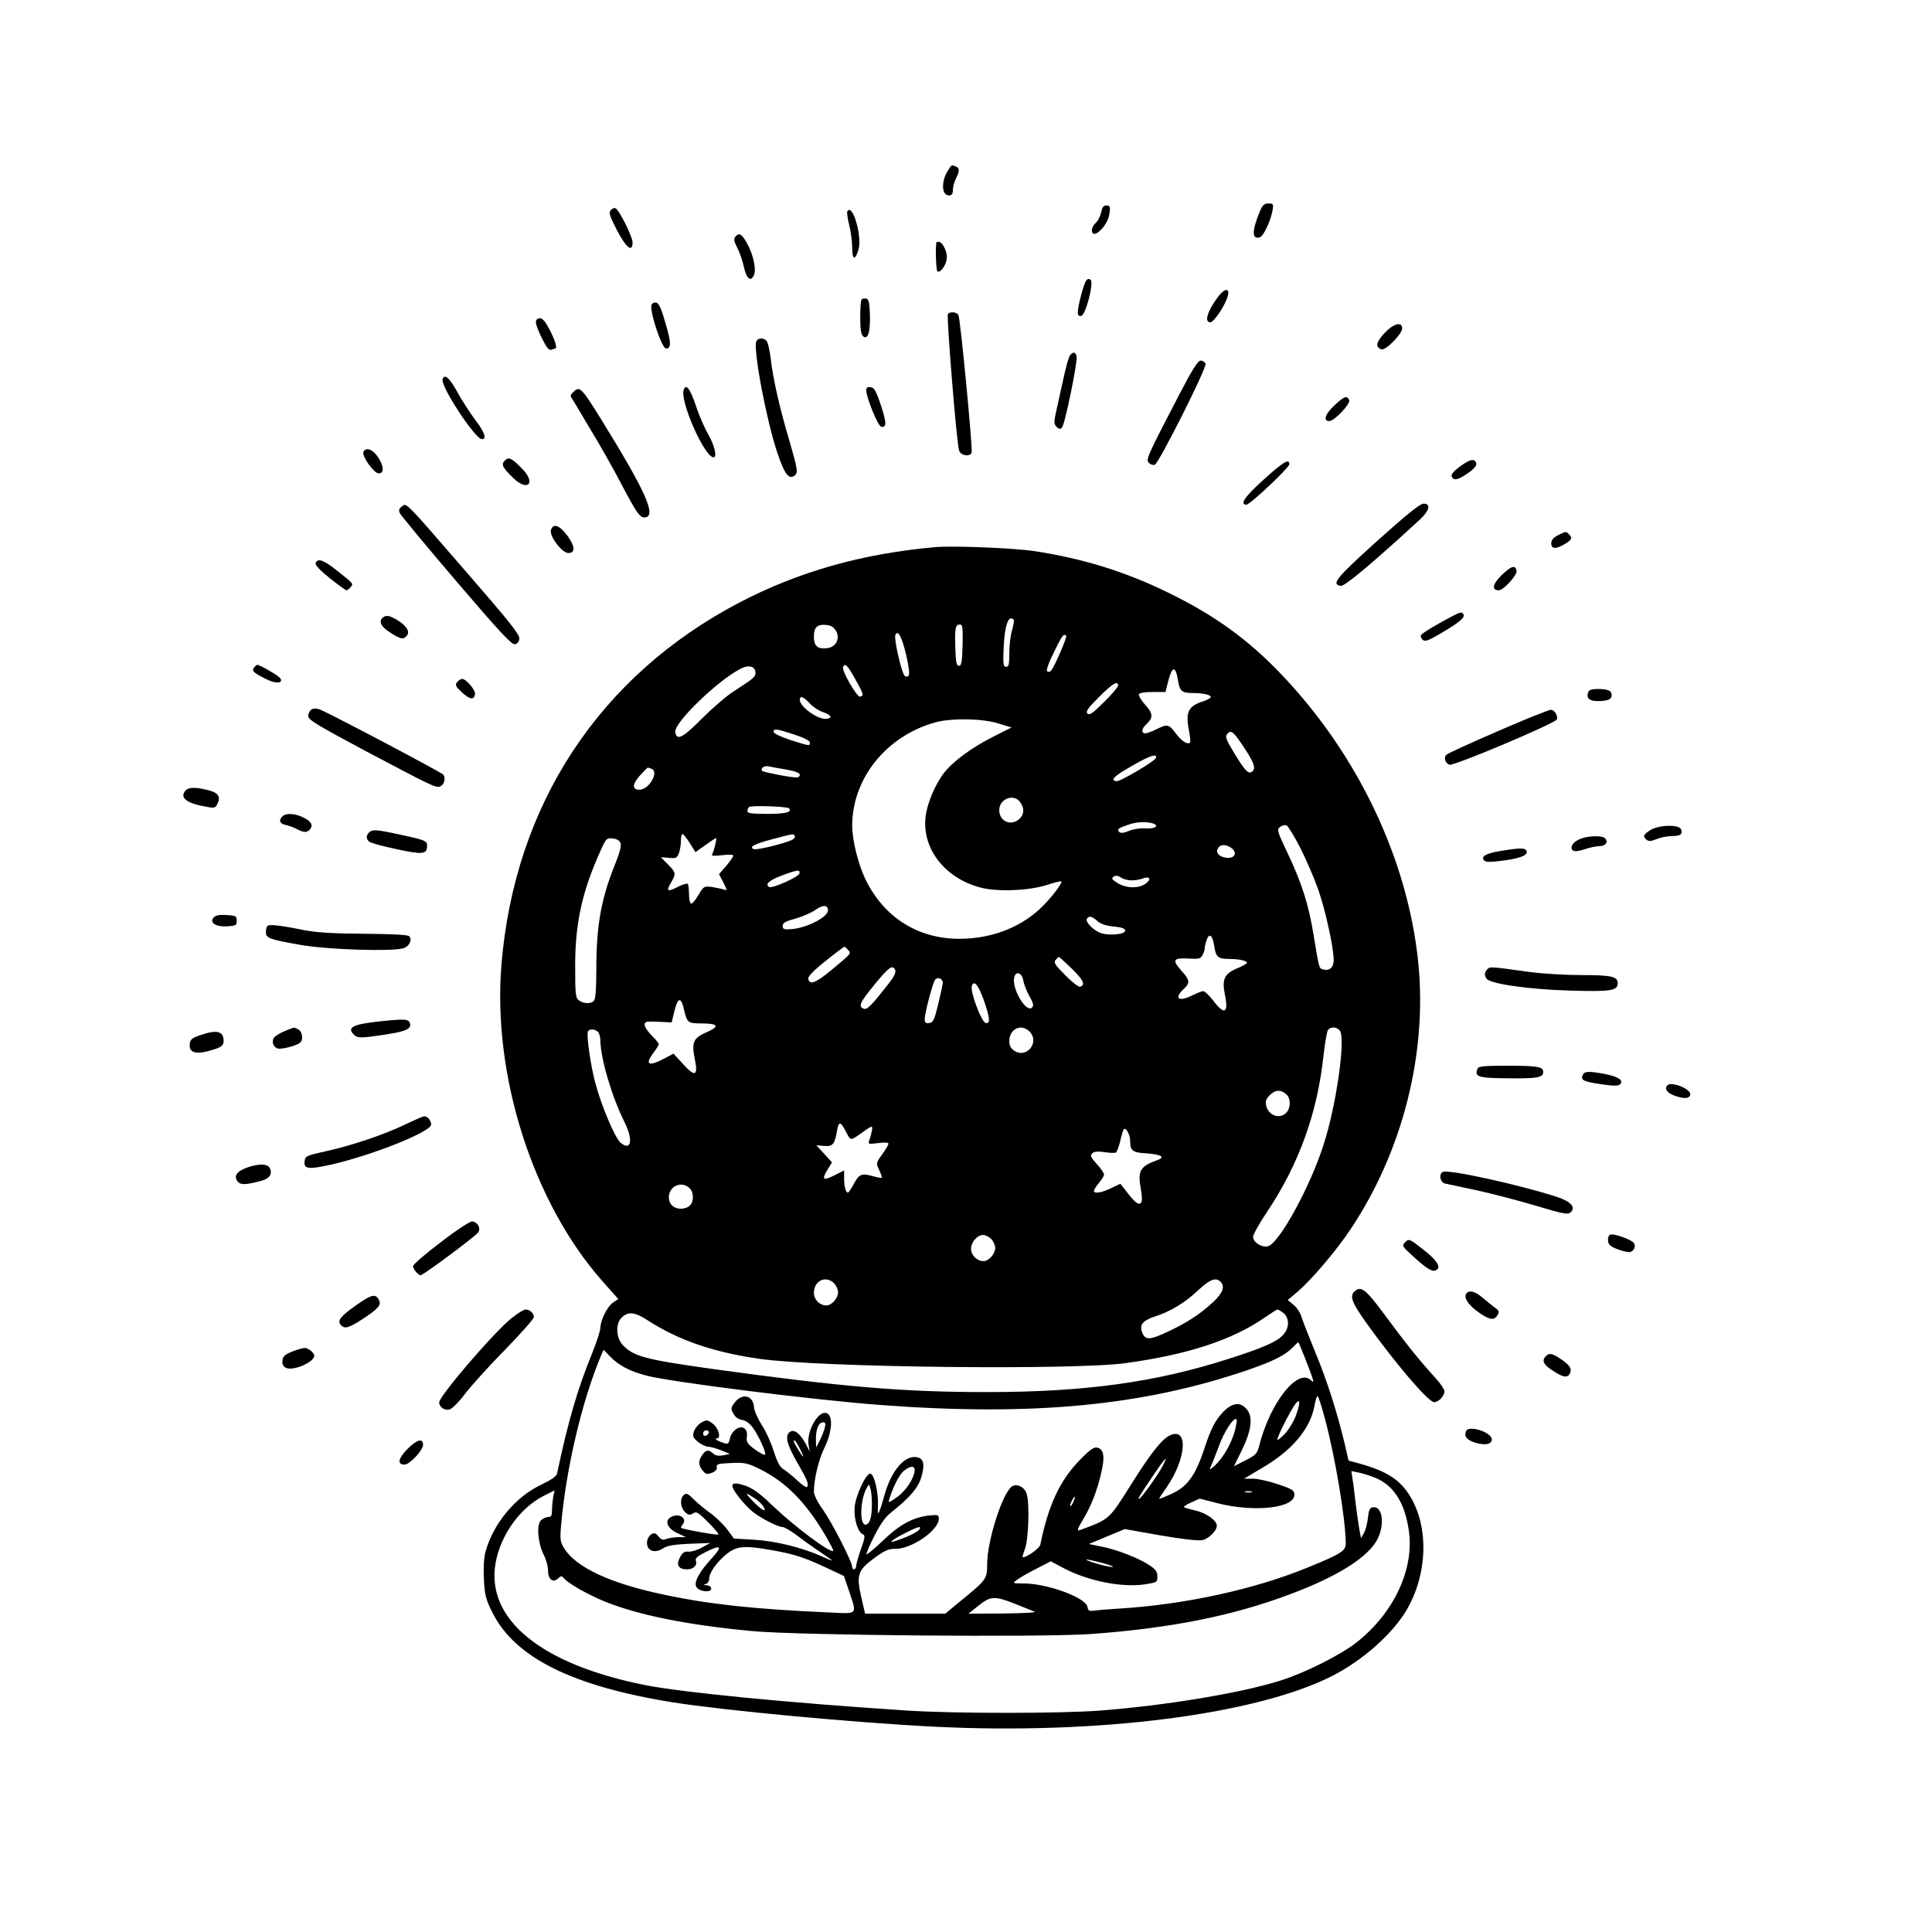 <?xml version="1.0" standalone="no"?>
<!DOCTYPE svg PUBLIC "-//W3C//DTD SVG 20010904//EN"
 "http://www.w3.org/TR/2001/REC-SVG-20010904/DTD/svg10.dtd">
<svg version="1.0" xmlns="http://www.w3.org/2000/svg"
 width="959pt" height="959pt" viewBox="0 0 959 959"
 preserveAspectRatio="xMidYMid meet">
<g transform="translate(0,959) scale(0.1,-0.1)"
fill="#000000" stroke="none">
<path d="M4707 8746 c-36 -54 -34 -126 3 -126 15 0 20 7 20 28 0 15 7 40 15
56 19 36 19 52 -1 60 -21 8 -20 9 -37 -18z"/>
<path d="M6255 8544 c-42 -100 -42 -146 0 -131 18 7 54 85 62 135 5 29 3 32
-21 32 -20 0 -29 -8 -41 -36z"/>
<path d="M5466 8536 c-4 -18 -15 -41 -26 -51 -11 -10 -20 -26 -20 -37 0 -54
79 19 87 81 5 36 3 41 -15 41 -15 0 -21 -9 -26 -34z"/>
<path d="M3031 8546 c-10 -12 -4 -30 31 -98 46 -88 78 -114 78 -61 -1 30 -68
165 -86 170 -6 2 -17 -3 -23 -11z"/>
<path d="M4206 8541 c-3 -5 1 -35 9 -67 8 -32 15 -82 15 -111 0 -63 14 -69 31
-13 20 65 -29 234 -55 191z"/>
<path d="M3651 8416 c-10 -12 -8 -23 8 -55 12 -22 26 -63 32 -90 13 -62 33
-82 50 -50 15 28 -1 106 -34 163 -25 45 -39 53 -56 32z"/>
<path d="M4649 8388 c-7 -15 -3 -140 4 -145 16 -10 47 36 47 71 0 32 -23 76
-41 76 -5 0 -10 -1 -10 -2z"/>
<path d="M5392 8198 c-12 -15 -42 -126 -42 -158 0 -15 5 -20 17 -18 22 4 63
162 47 178 -8 8 -14 7 -22 -2z"/>
<path d="M6047 8118 c-54 -72 -71 -128 -39 -128 18 1 76 87 87 133 10 39 -17
36 -48 -5z"/>
<path d="M4277 8104 c-4 -4 -7 -44 -7 -89 0 -59 4 -86 14 -94 24 -20 37 21 34
107 -2 60 -6 77 -18 80 -9 1 -19 0 -23 -4z"/>
<path d="M3234 8077 c-11 -30 51 -217 72 -217 27 0 26 29 -3 127 -20 71 -33
99 -46 101 -9 2 -20 -3 -23 -11z"/>
<path d="M4705 8031 c-7 -13 44 -651 56 -678 9 -25 53 -32 62 -10 6 17 -56
669 -66 685 -10 14 -43 16 -52 3z"/>
<path d="M2660 7990 c0 -11 14 -48 31 -81 22 -44 34 -59 45 -55 9 3 18 6 20 6
11 0 1 37 -26 90 -22 43 -36 60 -50 60 -13 0 -20 -7 -20 -20z"/>
<path d="M6871 7935 c-41 -44 -45 -68 -14 -79 20 -8 103 76 103 104 0 36 -44
24 -89 -25z"/>
<path d="M3754 7895 c-16 -40 50 -389 103 -548 38 -115 61 -143 91 -114 13 14
10 32 -31 174 -48 162 -80 302 -92 408 -4 33 -12 68 -17 78 -11 21 -46 23 -54
2z"/>
<path d="M5311 7826 c-6 -7 -22 -65 -35 -127 -14 -63 -30 -136 -36 -163 -9
-41 -8 -52 5 -65 11 -11 18 -12 26 -4 15 15 80 333 73 355 -6 22 -17 23 -33 4z"/>
<path d="M5857 7638 c-166 -319 -170 -329 -154 -346 9 -8 21 -12 29 -9 21 8
259 482 252 501 -3 9 -14 16 -24 16 -14 0 -41 -43 -103 -162z"/>
<path d="M2197 7708 c-12 -34 162 -298 195 -298 25 0 14 35 -32 94 -27 37 -69
101 -91 142 -39 70 -62 90 -72 62z"/>
<path d="M3394 7656 c-21 -55 103 -336 148 -336 18 0 6 56 -24 109 -18 31 -47
96 -63 145 -30 88 -49 113 -61 82z"/>
<path d="M4300 7653 c0 -37 58 -178 74 -181 28 -6 27 20 -2 108 -23 69 -33 86
-50 88 -16 3 -22 -2 -22 -15z"/>
<path d="M2846 7644 c-9 -8 -15 -19 -13 -22 3 -4 45 -74 94 -157 50 -82 119
-204 153 -270 83 -157 97 -177 124 -173 55 8 -2 134 -216 480 -102 165 -111
174 -142 142z"/>
<path d="M6625 7579 c-47 -43 -59 -79 -27 -79 26 0 106 85 99 104 -10 24 -24
20 -72 -25z"/>
<path d="M1804 7346 c-8 -22 53 -106 76 -106 28 0 26 37 -5 83 -26 38 -61 49
-71 23z"/>
<path d="M2506 7304 c-20 -19 -12 -35 42 -87 71 -69 114 -26 45 45 -52 54 -68
62 -87 42z"/>
<path d="M7248 7275 c-32 -23 -46 -40 -42 -50 9 -23 31 -18 80 16 28 19 44 37
42 47 -5 28 -31 24 -80 -13z"/>
<path d="M6271 7208 c-93 -84 -119 -123 -84 -123 18 0 213 184 213 201 0 30
-31 11 -129 -78z"/>
<path d="M1995 7076 c-15 -11 -17 -18 -10 -34 6 -11 131 -163 280 -337 209
-245 274 -315 290 -313 13 2 21 12 23 28 2 20 -49 84 -254 320 -322 372 -305
354 -329 336z"/>
<path d="M6835 6904 c-204 -184 -229 -215 -179 -222 19 -3 158 114 392 329 48
45 56 79 18 79 -17 0 -84 -54 -231 -186z"/>
<path d="M2735 6960 c-10 -30 54 -115 86 -115 36 0 34 33 -6 88 -38 50 -69 61
-80 27z"/>
<path d="M7733 6933 c-23 -12 -33 -24 -33 -40 0 -29 23 -30 68 -3 35 21 38 30
20 48 -15 15 -15 15 -55 -5z"/>
<path d="M4640 6874 c-363 -33 -675 -121 -970 -275 -695 -364 -1116 -1004
-1181 -1798 -45 -549 156 -1179 500 -1569 l80 -90 -25 -17 c-29 -19 -63 -87
-64 -126 0 -14 -18 -70 -40 -124 -73 -180 -119 -335 -175 -600 -3 -13 -29 -31
-77 -54 -129 -60 -239 -193 -278 -333 -8 -29 -11 -82 -8 -137 4 -78 9 -99 41
-163 111 -225 397 -368 897 -448 260 -41 900 -101 1300 -121 807 -40 1590 59
1971 251 153 78 301 209 372 330 102 175 110 403 20 557 -50 86 -117 130 -254
168 l-55 15 -18 78 c-37 155 -87 315 -147 459 -33 81 -65 162 -70 180 -5 17
-22 43 -38 56 l-29 24 50 42 c73 64 192 204 263 311 258 387 380 872 335 1321
-52 513 -300 1035 -682 1434 -164 172 -332 293 -563 405 -213 104 -425 169
-665 205 -102 15 -402 27 -490 19z m392 -360 c3 -3 -1 -26 -8 -51 -8 -25 -14
-77 -14 -115 0 -56 -3 -68 -16 -68 -14 0 -16 13 -12 98 5 109 24 162 50 136z
m-882 -56 c22 -40 -2 -82 -48 -86 -44 -4 -62 12 -62 57 0 47 16 63 60 59 25
-2 38 -10 50 -30z m628 -70 c-2 -84 -6 -103 -18 -103 -12 0 -16 18 -18 89 -3
99 0 116 23 116 13 0 15 -15 13 -102z m-279 -53 c13 -58 17 -93 11 -99 -7 -7
-14 -6 -20 0 -15 15 -53 181 -46 201 12 31 33 -7 55 -102z m793 99 c6 -6 -56
-150 -74 -172 -7 -8 -15 -9 -20 -4 -6 6 8 44 34 96 41 83 48 93 60 80z m-1542
-184 c0 -20 -7 -26 -110 -93 -36 -23 -106 -84 -157 -135 -94 -95 -125 -111
-131 -65 -7 45 211 256 325 314 41 21 73 11 73 -21z m494 -29 c44 -78 46 -85
25 -89 -16 -3 -94 133 -84 148 11 19 20 10 59 -59z m1603 -7 c8 -54 19 -64 72
-64 53 0 91 -9 91 -20 0 -5 -17 -14 -37 -21 -74 -23 -89 -53 -72 -141 6 -32 9
-61 6 -64 -12 -12 -43 8 -71 46 -34 46 -42 47 -96 20 -22 -11 -46 -20 -55 -20
-21 0 -19 23 5 45 35 32 34 53 -5 96 -20 22 -34 46 -32 52 2 8 28 12 68 12
l64 0 12 47 c20 82 38 87 50 12z m-297 -27 c0 -7 -31 -44 -70 -82 -55 -55 -72
-67 -82 -57 -10 10 2 27 57 82 67 67 95 84 95 57z m-1532 -87 c15 -17 44 -37
65 -44 43 -15 52 -30 20 -34 -41 -6 -133 59 -133 94 0 23 18 16 48 -16z m937
-101 l66 -20 -93 -47 c-102 -51 -197 -121 -241 -177 -45 -57 -86 -155 -93
-222 -17 -156 96 -301 270 -348 84 -23 242 -17 336 13 35 12 66 19 68 17 8 -8
-60 -95 -110 -140 -104 -94 -244 -145 -396 -145 -206 0 -374 106 -466 295 -36
74 -66 195 -66 267 1 236 171 446 415 513 79 21 231 19 310 -6z m-1013 -55
c49 -16 78 -31 78 -40 0 -18 0 -18 -97 13 -47 15 -83 33 -83 40 0 18 14 16
102 -13z m2220 -45 c56 -82 72 -117 58 -134 -19 -23 -36 -8 -90 81 -43 70 -50
87 -39 100 18 22 30 14 71 -47z m-424 -71 c-6 -17 -179 -119 -197 -116 -31 6
-12 25 74 74 89 52 130 66 123 42z m-1835 -58 c45 -8 67 -17 67 -26 0 -8 -8
-14 -17 -13 -31 0 -163 26 -169 32 -12 12 9 28 30 23 11 -2 51 -10 89 -16z
m-669 4 c39 -15 -12 -104 -60 -104 -37 0 -36 27 2 70 20 22 38 40 39 40 2 0
10 -3 19 -6z m1830 -166 c22 -30 20 -61 -4 -83 -42 -38 -100 -12 -100 44 0 56
73 84 104 39z m-1148 -30 c18 -19 -15 -28 -107 -28 -76 0 -99 3 -99 13 0 8 3
17 8 21 8 9 188 3 198 -6z m1802 -74 c40 -11 18 -29 -30 -26 -26 2 -61 -3 -83
-12 -26 -11 -42 -13 -49 -6 -13 13 -6 19 41 35 41 15 85 18 121 9z m736 -122
c30 -59 70 -153 90 -209 36 -105 76 -287 76 -348 0 -37 -20 -56 -52 -47 -21 5
-20 4 -47 167 -25 155 -59 261 -129 409 -53 111 -55 119 -38 131 10 8 24 11
32 8 7 -2 38 -53 68 -111z m-3030 23 l28 -45 49 35 c27 19 51 35 53 35 6 0
-10 -65 -19 -80 -5 -9 6 -10 49 -5 33 4 56 3 56 -2 0 -5 -16 -28 -35 -51 l-36
-41 22 -42 c19 -38 19 -41 3 -35 -10 4 -37 9 -59 13 -41 5 -42 4 -69 -41 -15
-26 -31 -44 -37 -41 -5 4 -9 25 -9 49 0 23 -3 45 -6 49 -4 3 -24 -3 -45 -13
-55 -29 -64 -25 -40 16 28 47 27 52 -14 94 l-35 35 40 -3 c35 -4 41 -1 50 23
5 14 10 42 10 61 0 19 3 34 8 34 4 0 20 -20 36 -45z m521 36 c3 -6 -2 -14 -12
-19 -34 -18 -176 -53 -191 -47 -27 10 2 26 94 50 107 28 101 27 109 16z m-865
-36 c5 -13 -4 -49 -27 -105 -69 -171 -93 -304 -93 -521 0 -99 -4 -149 -12
-157 -16 -16 -50 -15 -74 2 -17 13 -19 27 -19 173 0 212 35 368 124 566 29 65
32 68 62 65 21 -2 34 -10 39 -23z m3039 -30 c23 -22 6 -47 -30 -43 -40 4 -59
29 -40 52 15 18 46 13 70 -9z m-2151 -121 c-3 -17 -136 -76 -150 -67 -22 13
-1 33 60 56 80 30 95 32 90 11z m1649 -34 c17 0 43 4 57 10 31 11 42 -2 18
-22 -37 -32 -111 -29 -157 7 -17 12 -18 16 -6 24 10 6 21 5 35 -5 11 -8 35
-14 53 -14z m-1507 -149 c0 -33 -105 -87 -180 -93 -39 -3 -45 0 -45 16 0 15
14 23 63 36 35 10 79 29 99 43 37 27 63 26 63 -2z m1336 -52 c16 -15 42 -24
81 -28 42 -4 58 -10 58 -21 0 -19 -86 -26 -125 -10 -36 15 -74 55 -65 69 10
17 26 13 51 -10z m581 -125 c8 -54 19 -64 72 -64 51 0 91 -9 91 -19 0 -4 -22
-17 -50 -28 -63 -27 -75 -54 -60 -130 20 -94 -3 -104 -60 -27 -19 24 -40 44
-47 44 -8 0 -31 -9 -53 -20 -69 -35 -95 -17 -45 30 33 31 32 45 -11 92 -47 53
-41 64 34 60 52 -3 62 -1 71 17 6 11 11 26 11 35 0 8 5 27 10 42 14 35 29 21
37 -32z m-1817 -20 c16 -18 18 -15 -89 -104 -73 -60 -103 -71 -109 -38 -2 11
27 41 85 87 48 39 91 71 94 71 4 0 12 -7 19 -16z m1111 -93 c58 -57 68 -80 40
-89 -7 -2 -40 23 -73 57 -51 51 -59 63 -48 76 7 8 14 15 16 15 2 0 32 -27 65
-59z m-877 -7 c4 -11 -8 -35 -34 -68 -84 -107 -106 -130 -123 -123 -28 11 -20
29 54 120 71 87 91 101 103 71z m636 -54 c4 -19 17 -54 31 -77 18 -32 21 -45
12 -54 -30 -30 -104 99 -88 152 10 32 39 19 45 -21z m-400 -9 c-1 -9 -11 -56
-23 -106 -19 -78 -25 -90 -44 -93 -18 -3 -23 2 -23 18 0 31 40 183 52 197 13
16 38 5 38 -16z m202 -82 c32 -90 35 -122 11 -117 -21 4 -79 158 -69 184 11
30 31 7 58 -67z m-1487 -50 c15 -65 20 -69 83 -69 88 0 97 -14 29 -44 -66 -29
-75 -49 -58 -134 17 -83 1 -90 -58 -24 l-48 52 -47 -25 c-78 -41 -97 -30 -51
31 14 18 25 37 25 41 0 5 -16 24 -35 43 -19 19 -35 42 -35 53 0 16 7 18 67 15
l67 -3 14 58 c17 67 33 70 47 6z m1715 -109 c53 -53 -14 -136 -75 -96 -18 12
-25 26 -25 48 0 61 59 89 100 48z m1540 5 c31 -37 -17 -375 -81 -570 -67 -209
-220 -487 -275 -501 -31 -8 -74 19 -74 47 0 11 32 68 71 126 158 237 249 491
279 778 7 61 17 116 22 123 14 17 43 15 58 -3z m-3682 -7 c7 -7 12 -26 12 -42
1 -90 57 -280 119 -404 45 -89 35 -148 -18 -105 -28 24 -96 184 -126 297 -24
90 -44 233 -37 255 5 15 35 14 50 -1z m3419 -312 c21 -21 20 -67 -3 -90 -33
-33 -88 -13 -99 36 -5 21 -1 33 19 53 27 27 56 27 83 1z m-2186 -187 c21 -42
21 -42 74 -4 55 40 59 41 52 9 -3 -16 -9 -37 -13 -47 -6 -16 -2 -17 45 -11 31
4 51 3 51 -3 0 -6 -14 -29 -31 -53 -31 -43 -31 -43 -15 -78 9 -19 15 -36 13
-38 -2 -2 -19 1 -38 6 -62 18 -74 13 -100 -35 -13 -25 -27 -45 -30 -45 -11 0
-19 30 -19 71 l0 39 -50 -25 c-56 -28 -63 -21 -30 33 l20 32 -39 43 -39 42 38
-3 c44 -4 53 7 65 76 8 48 17 47 46 -9z m1409 -43 c0 -48 11 -57 80 -61 74 -5
97 -19 54 -34 -85 -30 -98 -53 -81 -144 7 -41 7 -61 0 -68 -12 -12 -29 1 -75
61 l-27 34 -46 -22 c-47 -23 -85 -29 -85 -13 0 5 11 23 25 39 14 17 25 35 25
42 0 7 -16 31 -36 52 -30 34 -34 42 -23 53 10 9 28 11 61 6 26 -4 52 -5 57 -2
5 4 15 28 21 55 6 27 14 54 17 59 10 16 33 -24 33 -57z m-2188 -233 c22 -20
24 -66 2 -87 -8 -9 -28 -16 -44 -16 -36 0 -60 23 -60 57 0 55 62 83 102 46z
m1498 -253 c11 -11 20 -31 20 -45 0 -29 -32 -65 -58 -65 -32 0 -62 29 -62 61
0 33 31 69 60 69 11 0 29 -9 40 -20z m-780 -220 c11 -11 20 -31 20 -45 0 -29
-32 -65 -58 -65 -33 0 -62 29 -62 62 0 61 59 89 100 48z m1918 8 c24 -24 12
-55 -35 -100 -67 -62 -131 -104 -228 -149 -89 -42 -111 -42 -126 -2 -14 37 4
58 63 78 77 24 152 70 216 131 57 53 87 65 110 42z m313 -156 c30 -25 30 -74
-2 -108 -31 -34 -93 -62 -264 -117 -369 -119 -720 -167 -1208 -167 -413 0
-710 25 -1362 115 -335 47 -391 62 -445 120 -32 35 -35 105 -5 134 32 32 65
29 127 -11 156 -101 328 -160 558 -193 298 -43 1562 -57 1820 -21 309 43 524
114 685 224 33 23 63 42 66 42 4 0 17 -8 30 -18z m113 -239 c39 -101 42 -113
24 -95 -65 65 -204 -110 -258 -326 -10 -38 -17 -45 -68 -71 l-57 -29 38 77
c48 98 58 165 27 204 -31 39 -70 36 -115 -8 -41 -42 -64 -85 -95 -180 -47
-143 -87 -197 -173 -234 -27 -12 -50 -21 -53 -21 -2 0 14 25 36 56 100 144
110 305 15 258 -39 -19 -95 -91 -185 -234 -118 -187 -109 -179 -262 -236 -13
-4 -9 9 17 52 42 69 71 145 92 236 18 79 12 113 -19 122 -19 4 -35 -7 -89 -62
-98 -101 -155 -222 -195 -419 -3 -18 -66 -63 -87 -63 -3 0 2 19 11 43 17 45
23 220 9 269 -9 33 -40 52 -68 43 -46 -15 -129 -267 -129 -390 0 -72 -3 -77
-132 -182 l-76 -63 -199 0 -199 0 -18 78 c-26 114 -19 136 61 196 55 40 72 48
107 48 80 -2 216 92 216 149 0 20 -4 21 -51 16 -78 -9 -147 -47 -228 -126 -41
-39 -77 -69 -80 -66 -2 3 15 44 39 91 30 59 56 96 84 117 93 74 133 121 149
174 18 61 13 91 -18 99 -62 15 -130 -63 -165 -188 -28 -100 -36 -113 -32 -50
3 63 -19 157 -38 157 -23 0 -73 -109 -78 -168 -4 -57 16 -123 41 -133 12 -4
11 -17 -9 -72 -13 -37 -24 -75 -24 -84 0 -20 -20 -25 -20 -5 0 24 -101 221
-145 283 -27 37 -45 74 -45 90 0 61 24 162 53 219 35 71 43 151 15 168 -41 26
-107 -85 -94 -157 l5 -31 -18 35 c-28 53 -58 77 -79 63 -28 -18 -17 -62 37
-156 49 -84 58 -107 46 -119 -3 -3 -25 12 -48 34 -23 21 -53 46 -68 55 -18 11
-31 35 -48 89 -13 41 -39 100 -60 131 -20 32 -37 70 -38 86 -3 61 -59 75 -97
24 -19 -26 -19 -30 -5 -55 9 -17 25 -28 42 -30 16 -2 37 -16 52 -36 28 -37 68
-123 63 -136 -2 -5 -24 6 -49 24 -40 29 -45 38 -42 63 3 19 -1 34 -11 42 -22
19 -65 -10 -73 -50 -5 -24 -9 -28 -27 -23 -32 10 -54 23 -38 24 23 0 9 52 -21
74 -26 19 -30 19 -55 5 -15 -8 -31 -27 -37 -43 -8 -25 -6 -31 18 -52 16 -13
38 -24 50 -25 12 0 42 -8 66 -18 l44 -18 -33 -7 c-23 -4 -38 -2 -50 9 -23 21
-36 19 -54 -7 -21 -29 -20 -51 2 -78 15 -18 21 -20 45 -11 18 7 27 17 25 28
-3 16 7 18 72 21 68 3 80 0 145 -32 122 -61 219 -157 312 -311 29 -48 51 -90
49 -93 -14 -13 -190 118 -304 227 -62 60 -97 84 -134 97 -71 23 -81 8 -34 -53
20 -27 52 -61 71 -76 42 -34 127 -77 150 -77 9 0 42 -20 73 -43 31 -24 83 -61
115 -82 31 -21 57 -39 57 -41 0 -2 -24 8 -52 21 -96 43 -228 76 -334 82 l-101
6 -34 46 c-19 25 -57 62 -84 81 -27 19 -64 50 -82 68 -28 28 -36 32 -48 22
-22 -18 -18 -64 6 -86 16 -15 24 -16 39 -6 17 11 26 5 75 -44 31 -31 54 -59
51 -61 -4 -5 -177 26 -185 33 -2 2 2 11 9 19 19 23 -9 50 -43 41 -53 -13 -43
-60 17 -87 l41 -19 -40 0 c-22 -1 -49 -5 -60 -10 -15 -6 -24 -2 -37 14 -14 17
-21 19 -35 10 -22 -14 -29 -50 -13 -70 16 -19 45 -18 76 3 18 11 54 17 127 20
l102 4 -40 -22 c-22 -13 -52 -22 -67 -21 -21 2 -31 -5 -43 -29 -20 -37 -7 -59
35 -59 32 0 53 21 44 43 -4 12 8 23 45 41 80 41 90 33 35 -28 -64 -69 -92
-122 -77 -144 14 -23 73 -29 73 -8 0 10 -9 16 -22 17 -17 1 -19 2 -6 6 10 2
18 14 18 25 0 31 35 81 84 122 52 42 89 46 229 21 107 -19 158 -35 269 -87
l87 -41 26 -76 c39 -118 45 -112 -97 -105 -368 16 -596 40 -825 89 -266 56
-434 135 -493 230 -19 31 -21 44 -15 113 24 280 104 618 197 840 l14 32 30
-31 c43 -46 102 -77 186 -98 125 -32 833 -121 1158 -145 755 -57 1306 -4 1825
174 130 45 186 74 224 114 14 14 25 25 26 23 2 -1 19 -44 39 -94z m94 -290
c52 -197 102 -500 102 -616 0 -35 -25 -51 -187 -117 -264 -109 -617 -186 -943
-205 -52 -3 -107 -8 -122 -10 -22 -3 -27 0 -30 18 -6 46 -198 117 -317 117
-56 0 -56 1 -33 18 13 10 56 35 96 55 l72 37 56 -30 c123 -67 296 -102 413
-84 58 9 60 10 60 39 0 23 -8 35 -40 56 -53 35 -160 77 -237 92 l-63 13 89 37
89 37 175 -31 c103 -18 190 -28 209 -24 32 6 73 46 73 72 0 24 -48 60 -98 73
-26 6 -54 14 -62 17 -9 2 3 12 30 24 l45 20 90 -23 c181 -46 380 -24 380 42 0
22 -9 28 -80 52 -44 15 -100 28 -125 28 l-45 0 89 53 c153 89 243 198 262 316
4 22 10 41 14 41 4 0 21 -53 38 -117z m-147 16 c-12 -30 -37 -70 -56 -89 -19
-19 -35 -31 -35 -28 0 13 35 87 69 146 42 74 54 58 22 -29z m-300 -66 c-17
-65 -56 -134 -98 -175 -25 -23 -32 -26 -25 -12 6 12 25 59 42 105 26 73 75
147 88 134 3 -2 -1 -26 -7 -52z m-2037 10 c-4 -16 -15 -44 -25 -63 l-18 -35
-1 43 c0 49 14 82 36 82 11 0 13 -7 8 -27z m-576 -25 c-6 -18 -28 -21 -28 -4
0 9 7 16 16 16 9 0 14 -5 12 -12z m452 -78 c11 -22 19 -40 16 -40 -4 0 -46 68
-46 76 0 13 12 -1 30 -36z m1801 -87 c-21 -42 -108 -163 -117 -163 -7 0 -3 7
68 113 62 92 81 111 49 50z m-1231 -20 c0 -37 -43 -104 -87 -134 -44 -31 -45
-31 -38 -8 19 61 50 122 73 139 30 24 52 26 52 3z m2295 -42 c86 -39 139 -125
158 -258 28 -190 -72 -406 -256 -553 -76 -61 -251 -150 -375 -190 -192 -62
-567 -125 -902 -151 -197 -15 -720 -15 -955 0 -598 39 -1119 90 -1305 127
-516 103 -789 327 -740 606 25 139 121 273 239 333 l54 27 -7 -32 c-3 -18 -6
-48 -6 -66 0 -27 -4 -34 -19 -34 -11 0 -27 -8 -36 -17 -23 -22 -15 -114 14
-171 12 -23 21 -57 21 -75 0 -46 23 -66 49 -43 16 15 19 15 31 1 21 -25 121
-82 203 -115 169 -68 410 -116 727 -146 227 -22 1439 -32 1684 -15 397 29 701
89 991 198 240 90 390 186 434 276 36 75 22 164 -25 155 -15 -2 -20 -14 -24
-53 -3 -28 -12 -61 -20 -75 l-14 -25 -7 35 c-4 19 -12 78 -19 130 -6 52 -13
112 -17 132 l-5 36 43 -9 c24 -6 62 -18 84 -28z m-2507 -126 c0 -65 -10 -99
-30 -103 -32 -6 -30 120 4 182 12 21 12 21 19 -4 4 -14 7 -47 7 -75z m1885 58
c-7 -2 -21 -2 -30 0 -10 3 -4 5 12 5 17 0 24 -2 18 -5z m-2460 -35 c15 -11 32
-28 38 -39 9 -18 8 -19 -8 -11 -10 6 -34 27 -53 48 -35 37 -29 38 23 2z m1575
-13 c-6 -14 -13 -23 -15 -21 -5 5 15 46 22 46 3 0 -1 -11 -7 -25z m-763 -135
c-8 -13 -52 -36 -106 -54 -40 -14 -42 -14 -24 1 22 17 115 63 128 63 5 0 5 -5
2 -10z m910 -169 c39 -11 59 -19 45 -19 -24 -1 -145 35 -125 37 6 0 42 -8 80
-18z m-437 -202 c42 -17 86 -34 97 -39 12 -4 -54 -8 -154 -9 l-174 -1 49 39
c60 49 82 50 182 10z"/>
<path d="M1567 6795 c-4 -9 20 -35 70 -75 41 -33 79 -60 83 -60 4 0 13 7 20
15 15 18 17 16 -69 84 -65 52 -95 62 -104 36z"/>
<path d="M7456 6737 c-47 -45 -54 -77 -16 -77 23 0 92 76 88 97 -6 30 -26 24
-72 -20z"/>
<path d="M7210 6532 c-75 -39 -150 -84 -156 -94 -4 -5 0 -16 7 -23 12 -12 28
-6 99 36 86 51 114 75 104 90 -7 13 -15 11 -54 -9z"/>
<path d="M1907 6529 c-31 -18 -20 -48 30 -79 53 -34 65 -36 83 -15 17 21 -5
53 -56 82 -29 16 -44 19 -57 12z"/>
<path d="M1261 6276 c-14 -16 1 -29 71 -62 43 -20 78 -13 57 12 -11 13 -100
64 -112 64 -3 0 -10 -6 -16 -14z"/>
<path d="M2269 6204 c-11 -14 -8 -21 24 -51 40 -36 60 -39 65 -9 4 19 -44 76
-64 76 -6 0 -18 -7 -25 -16z"/>
<path d="M7884 6155 c-12 -29 4 -45 45 -45 52 0 71 8 71 30 0 22 -19 30 -71
30 -26 0 -42 -5 -45 -15z"/>
<path d="M1547 6069 c-9 -6 -17 -20 -17 -33 0 -19 40 -43 281 -172 333 -176
353 -186 373 -178 21 8 30 42 16 59 -10 12 -531 287 -609 322 -18 7 -32 8 -44
2z"/>
<path d="M7438 5962 c-136 -59 -253 -112 -259 -119 -14 -14 -5 -41 16 -49 19
-8 526 206 533 225 6 17 -10 45 -29 48 -8 1 -125 -46 -261 -105z"/>
<path d="M920 5665 c-30 -36 8 -64 112 -81 33 -6 39 -4 49 20 16 34 -1 54 -57
66 -57 14 -90 12 -104 -5z"/>
<path d="M1402 5538 c-20 -20 -14 -37 16 -43 15 -3 40 -12 55 -20 36 -19 51
-19 66 -1 17 20 5 41 -35 59 -41 20 -85 22 -102 5z"/>
<path d="M8193 5470 c-36 -22 -40 -32 -19 -49 10 -8 22 -7 49 4 20 8 54 15 76
15 43 0 55 9 45 34 -9 24 -110 22 -151 -4z"/>
<path d="M1832 5458 c-16 -16 -15 -33 1 -46 7 -6 68 -23 135 -37 129 -28 152
-26 152 16 0 25 -8 29 -129 55 -123 27 -143 28 -159 12z"/>
<path d="M7842 5425 c-35 -15 -51 -40 -35 -56 7 -7 26 -5 57 5 26 9 60 16 75
16 31 0 46 21 28 39 -15 15 -85 13 -125 -4z"/>
<path d="M7448 5366 c-73 -12 -100 -28 -80 -48 8 -8 32 -8 99 1 86 12 122 28
109 50 -8 13 -37 12 -128 -3z"/>
<path d="M1059 5034 c-20 -25 14 -46 71 -42 41 3 45 5 45 28 0 23 -4 25 -51
28 -38 2 -54 -1 -65 -14z"/>
<path d="M1328 4994 c-5 -4 -8 -18 -8 -31 0 -30 16 -36 176 -64 133 -23 447
-33 506 -16 29 8 46 43 29 60 -7 7 -87 11 -223 12 -155 1 -236 6 -298 18 -118
24 -174 30 -182 21z"/>
<path d="M7383 4779 c-15 -15 -16 -29 -4 -47 16 -25 207 -53 412 -59 206 -6
239 -1 239 37 0 33 -33 40 -182 40 -79 0 -192 7 -253 15 -196 27 -199 28 -212
14z"/>
<path d="M1884 4520 c-132 -14 -163 -30 -128 -65 19 -19 34 -19 159 0 103 16
130 29 119 58 -7 19 -29 20 -150 7z"/>
<path d="M1411 4471 c-24 -10 -47 -25 -52 -33 -11 -20 -3 -44 18 -52 16 -7 90
12 111 27 19 14 14 55 -7 67 -23 12 -16 13 -70 -9z"/>
<path d="M995 4452 c-42 -14 -51 -22 -53 -44 -5 -39 24 -52 85 -37 67 17 83
26 83 52 0 49 -33 57 -115 29z"/>
<path d="M7334 4285 c-15 -38 1 -45 118 -47 179 -3 208 2 208 31 0 26 -26 31
-183 31 -113 0 -139 -3 -143 -15z"/>
<path d="M7856 4253 c-10 -25 4 -32 92 -45 64 -9 85 -9 94 0 19 19 -9 38 -76
51 -80 15 -103 14 -110 -6z"/>
<path d="M8277 4203 c-16 -15 -5 -35 28 -49 50 -20 85 -19 85 5 0 27 -94 64
-113 44z"/>
<path d="M2015 4010 c-105 -51 -265 -105 -395 -134 -99 -22 -105 -24 -108 -50
-5 -39 18 -42 131 -17 203 46 497 163 497 199 0 20 -18 42 -34 41 -6 0 -47
-18 -91 -39z"/>
<path d="M1220 3792 c-47 -18 -61 -42 -39 -68 14 -17 46 -15 120 6 39 11 53
35 37 64 -12 21 -60 20 -118 -2z"/>
<path d="M7163 3773 c-23 -9 -15 -52 10 -58 12 -2 84 -18 160 -34 76 -17 208
-51 294 -77 137 -41 157 -44 170 -31 26 25 0 53 -69 76 -186 60 -534 137 -565
124z"/>
<path d="M2188 3424 c-76 -57 -138 -111 -138 -119 0 -14 26 -45 38 -45 14 1
275 195 286 213 14 21 -3 51 -30 54 -11 1 -77 -42 -156 -103z"/>
<path d="M7991 3461 c-7 -5 -11 -19 -9 -32 2 -18 15 -28 50 -41 26 -10 54 -15
62 -12 18 7 26 27 17 43 -11 18 -105 51 -120 42z"/>
<path d="M6974 3423 c-16 -16 -14 -20 37 -66 71 -65 96 -80 114 -73 30 11 14
43 -47 93 -83 66 -84 66 -104 46z"/>
<path d="M6722 3178 c-23 -23 -11 -55 59 -153 147 -205 309 -395 338 -395 22
0 51 31 51 54 0 9 -19 38 -43 64 -81 89 -144 167 -246 305 -103 140 -126 158
-159 125z"/>
<path d="M7276 3164 c-9 -22 20 -59 72 -94 50 -33 69 -35 86 -7 9 15 7 22 -12
35 -13 9 -41 32 -62 50 -40 35 -74 41 -84 16z"/>
<path d="M1769 3112 c-78 -55 -96 -77 -78 -98 18 -22 38 -17 105 26 84 55 99
73 84 99 -16 31 -37 25 -111 -27z"/>
<path d="M2538 3046 c-90 -73 -357 -385 -358 -417 0 -24 27 -42 52 -35 13 4
46 37 73 73 28 37 116 136 198 219 81 83 147 158 147 166 0 19 -20 38 -41 38
-9 0 -41 -20 -71 -44z"/>
<path d="M1450 2881 c-35 -14 -46 -24 -48 -44 -2 -17 3 -29 16 -36 35 -19 142
27 142 60 0 14 -31 39 -48 38 -9 0 -37 -8 -62 -18z"/>
<path d="M7670 2855 c-18 -22 -6 -42 46 -74 46 -30 68 -31 78 -5 8 22 -2 37
-45 67 -45 31 -61 33 -79 12z"/>
<path d="M7277 2486 c-10 -26 2 -42 42 -56 51 -16 86 -10 86 15 0 36 -116 73
-128 41z"/>
<path d="M2021 2396 c-45 -46 -50 -76 -13 -76 25 0 92 71 92 98 0 35 -31 27
-79 -22z"/>
</g>
</svg>
